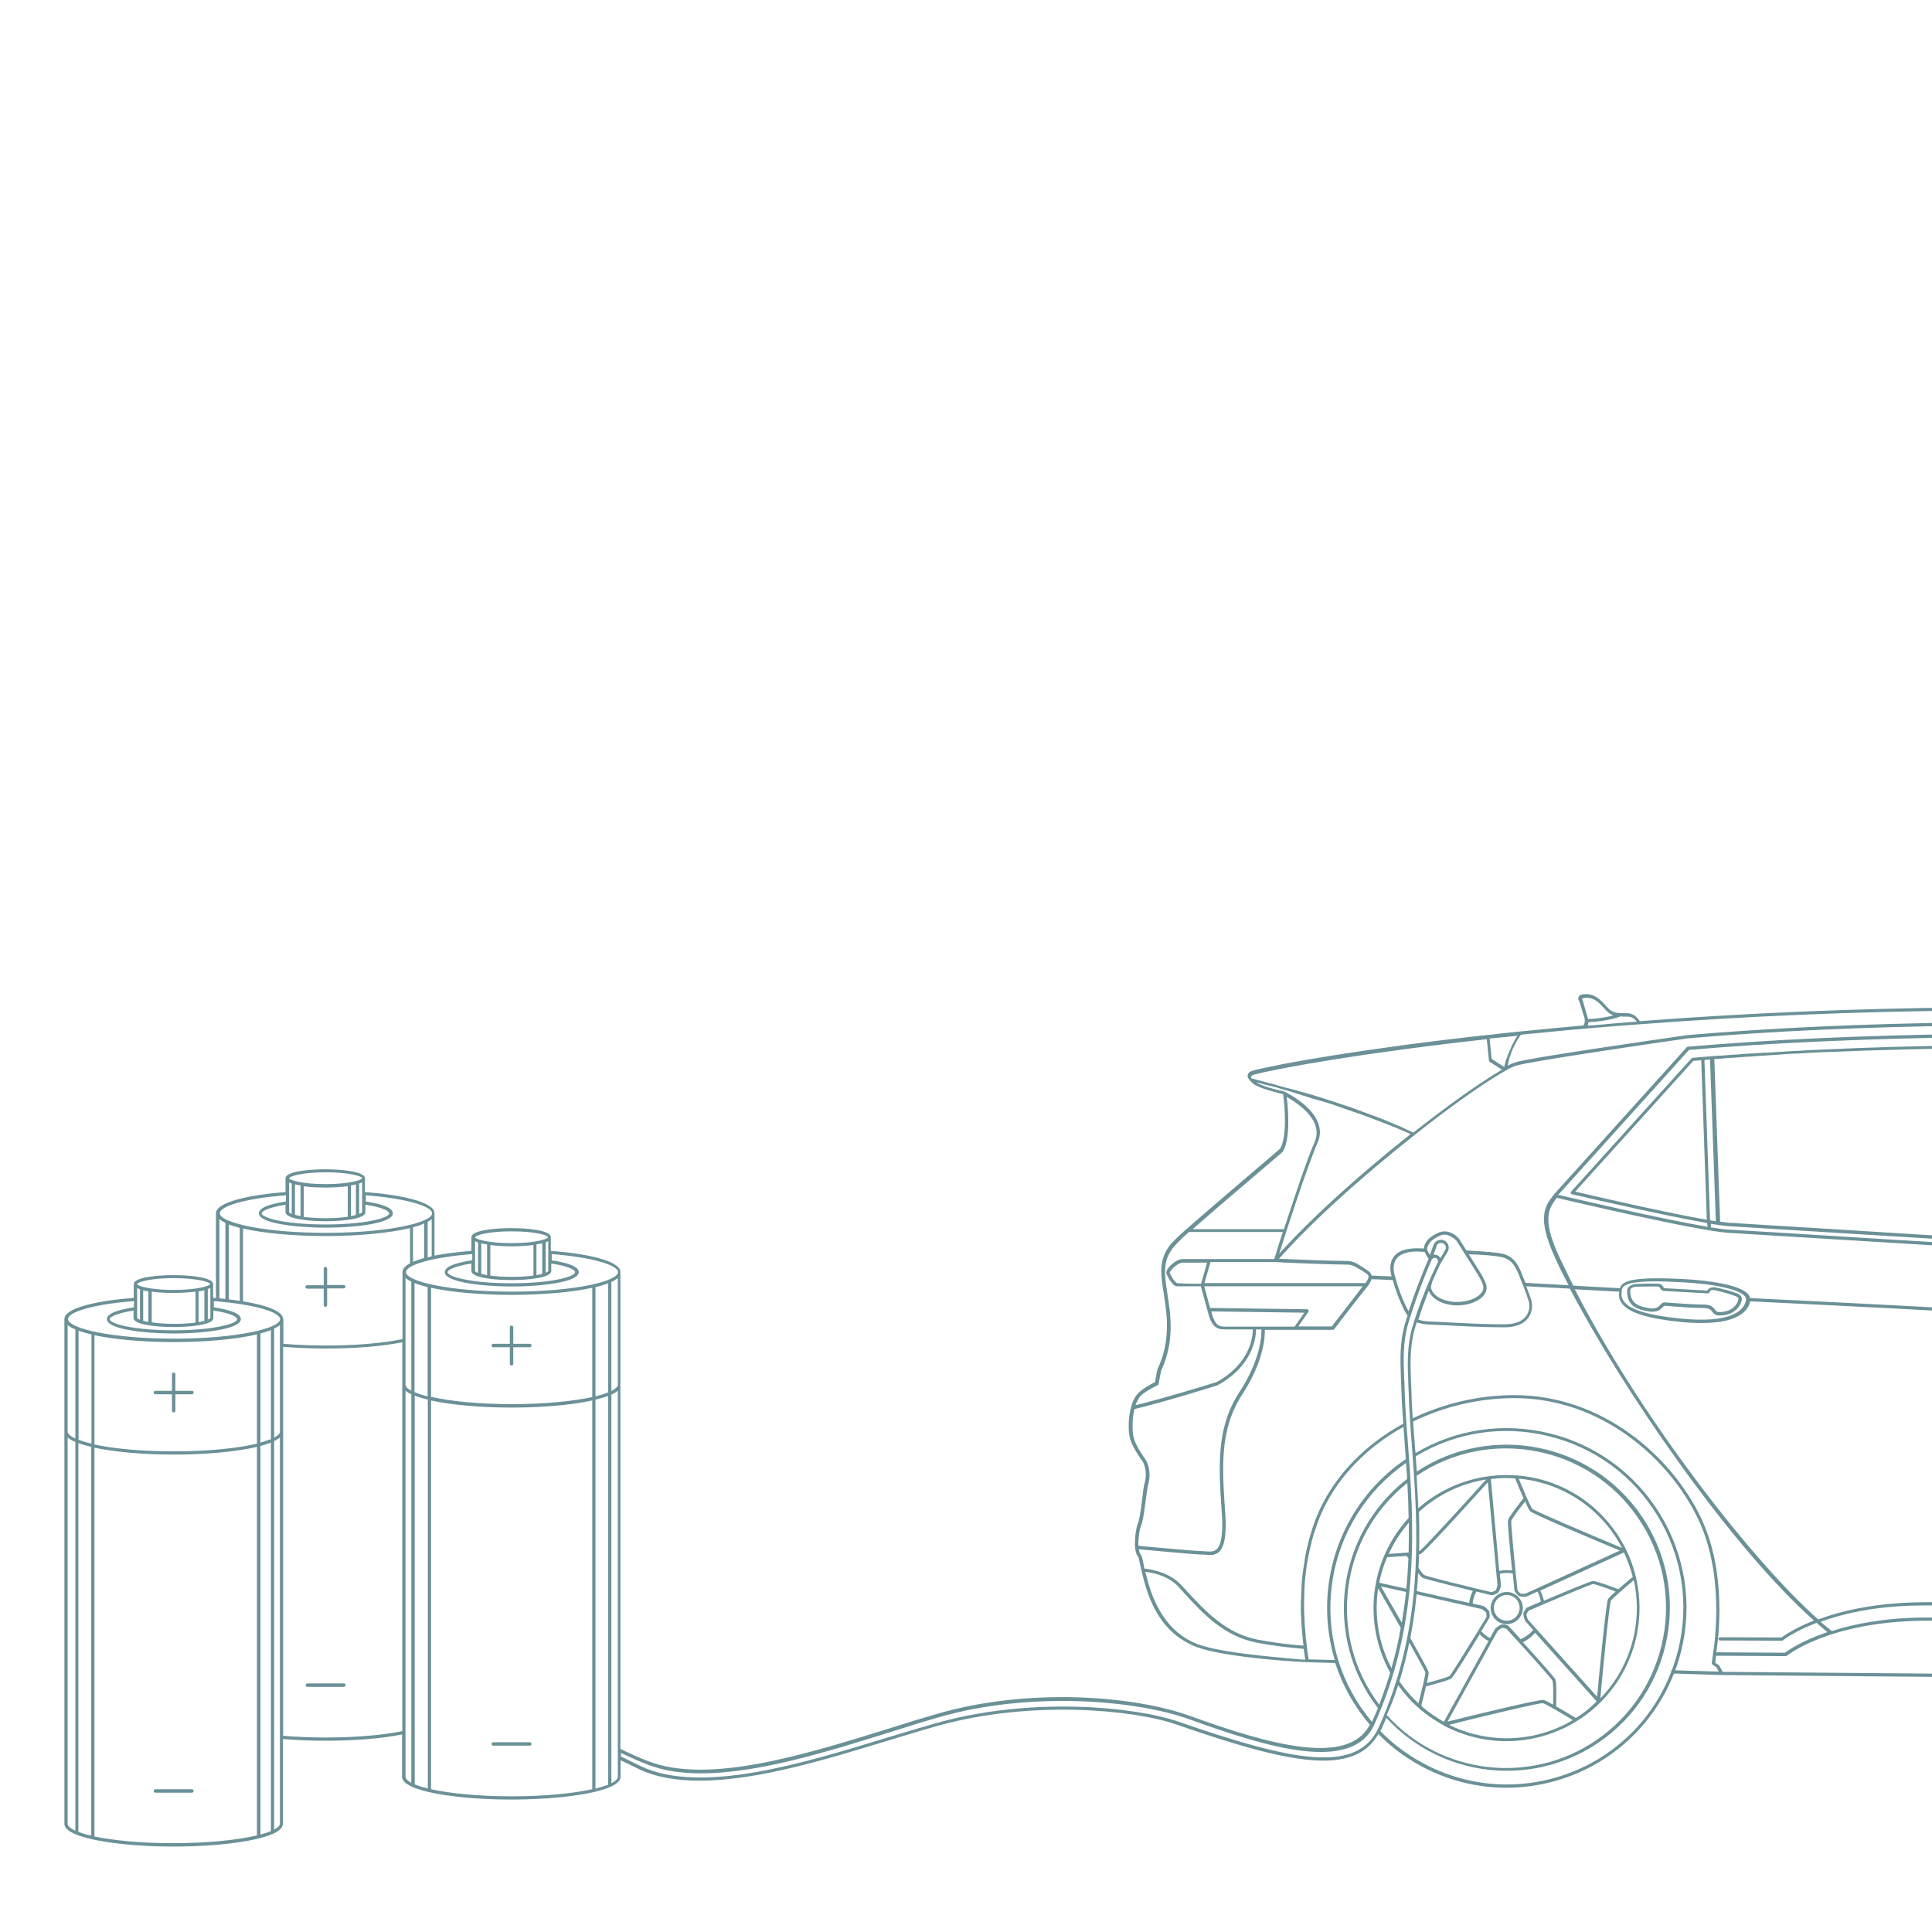 <?xml version="1.0" encoding="UTF-8"?>
<svg width="900px" height="900px" viewBox="0 0 900 900" version="1.1" xmlns="http://www.w3.org/2000/svg" xmlns:xlink="http://www.w3.org/1999/xlink">
    <title>Mobility4Grid</title>
    <g id="Mobility4Grid" stroke="none" stroke-width="1" fill="none" fill-rule="evenodd">
        <path d="M701.9,756.6 C706,756.6 709.4,753.2 709.4,749.1 C709.4,745 706,741.6 701.9,741.6 C697.8,741.6 694.4,745 694.4,749.1 C694.4,753.2 697.8,756.6 701.9,756.6 Z M701.9,743 C705.2,743 707.9,745.7 707.9,749 C707.9,752.3 705.2,755 701.9,755 C698.6,755 695.9,752.3 695.9,749 C695.9,745.7 698.6,743 701.9,743 Z" id="Shape" fill="#6B9197" fill-rule="nonzero"></path>
        <path d="M923.8,486.9 C923.8,486.9 923.8,486.9 923.8,486.9 C920.9,486.9 918.1,487 915.3,487 C915.3,487 915.3,487 915.3,487 C915.3,487 915.3,487 915.3,487 C892.4,487.3 870.4,487.9 849.6,488.9 C849.5,488.9 849.4,488.9 849.4,488.9 C847.2,489 845,489.1 842.9,489.2 C842.4,489.2 841.9,489.2 841.5,489.3 C839.7,489.4 837.8,489.5 836,489.6 C835.2,489.6 834.4,489.7 833.7,489.7 C832.1,489.8 830.6,489.9 829,490 C828,490.1 827,490.1 826,490.2 C824.6,490.3 823.3,490.4 821.9,490.4 C820.7,490.5 819.6,490.5 818.4,490.6 C817.2,490.7 816,490.8 814.7,490.8 C813.4,490.9 812.2,491 810.9,491.1 C809.8,491.2 808.7,491.3 807.5,491.3 C806.2,491.4 804.9,491.5 803.6,491.6 C802.5,491.7 801.4,491.8 800.4,491.8 C799.4,491.9 798.4,491.9 797.5,492 C797.2,492 796.9,492 796.6,492.1 C793.9,492.3 791.2,492.5 788.5,492.8 C788.3,492.8 788.1,492.9 788,493 L731.9,555.1 C731.7,555.3 731.7,555.6 731.7,555.8 C731.8,556.1 732,556.2 732.2,556.3 C746.8,559.7 777.7,566.7 795.1,569.7 L795.1,569.8 L795.1,569.8 L795.1,569.8 L795.2,569.8 L795.5,571.5 C774.7,568 733.5,558.4 725.9,556.6 L786.8,489.1 C824.7,485.8 868,483.9 915.6,483.2 C916,483.2 916.3,482.9 916.3,482.4 C916.3,481.9 916,481.6 915.5,481.7 C867.8,482.3 824.3,484.3 786.3,487.6 C786.1,487.6 785.9,487.7 785.8,487.8 L723.8,556.5 C723.8,556.5 723.8,556.5 723.8,556.5 C723.8,556.5 723.8,556.5 723.8,556.5 L723.3,557.2 C719.8,561.8 715.9,567.1 724.1,585.2 C726,589.5 728.2,594 730.7,598.7 C724.6,598.4 717.8,598 710.6,597.6 C710.1,596.3 709.4,594.7 708.6,592.6 C705.4,584.6 701.1,584.1 696.5,583.5 L695.5,583.4 C693.9,583.2 689.8,582.9 683.2,582.5 C683.2,582.5 683.2,582.5 683.1,582.5 L679.7,577.1 C679.7,577.1 679.7,577 679.6,577 C678.2,575.3 676.2,574.1 674,573.7 C669.9,573 665.4,577.2 665.2,577.4 C665.2,577.4 665.1,577.5 665.1,577.5 C664.9,577.8 663.3,579.8 663.3,581.6 L660.1,581.5 C654.9,581.5 651.2,582.8 649.3,585.4 C647,588.5 647.6,592.5 648.3,594.6 C644.7,594.5 641.5,594.3 638.9,594.2 C638.8,593.4 638.3,592.7 637.6,592.2 C636.2,591.2 634.9,590.4 633.8,589.7 C633.3,589.4 632.8,589.1 632.4,588.8 C630.7,587.8 628.7,587.3 626.7,587.4 C622,587.4 601.7,586.7 595.8,586.4 C610.5,569.8 633.4,548.9 659,528.7 C659,528.7 659,528.7 659,528.7 C675.9,515.3 691.8,504.1 701.6,498.6 C701.6,498.6 701.6,498.6 701.6,498.6 C703.2,497.6 705,496.8 706.8,496.3 C712.2,494.6 763.7,486.9 786.3,483.7 C824.3,480.4 867.7,478.4 915.4,477.8 C915.8,477.8 916.1,477.5 916.1,477 C916.1,476.6 915.8,476.2 915.3,476.3 C867.6,476.9 824.1,478.9 786,482.2 C770.7,484.4 712.3,492.8 706.2,494.8 C704.9,495.2 703.5,495.8 702.3,496.4 C702.3,496.3 702.3,496.2 702.4,496.1 C702.5,495.8 702.5,495.5 702.6,495.2 C702.7,494.8 702.8,494.4 702.9,494 C703,493.7 703.1,493.4 703.1,493.1 C703.2,492.7 703.3,492.3 703.5,491.9 C703.6,491.6 703.7,491.3 703.8,491.1 C703.9,490.7 704.1,490.3 704.2,489.9 C704.3,489.6 704.4,489.4 704.5,489.1 C704.7,488.7 704.8,488.4 705,488.1 C705,488 705,488 705.1,487.9 C705.2,487.7 705.3,487.4 705.4,487.2 C705.5,487 705.6,486.8 705.7,486.7 C705.8,486.4 706,486.1 706.1,485.9 C706.2,485.7 706.3,485.6 706.3,485.4 C706.3,485.3 706.4,485.2 706.5,485.1 C706.8,484.6 707.1,484.1 707.4,483.6 C707.5,483.5 707.6,483.3 707.7,483.2 C708,482.8 708.2,482.4 708.5,482 C722.6,480.6 736.9,479.2 751.3,478.1 C751.8,478.1 752.2,478 752.7,478 C756.1,477.7 759.6,477.5 763.2,477.2 C813,473.4 863.9,471.2 915.3,470.8 C915.7,470.8 916,470.5 916,470 C916,469.6 915.7,469.3 915.2,469.3 C915.2,469.3 915.2,469.3 915.2,469.3 C864.1,469.8 813.4,471.9 763.9,475.7 C762.3,473.3 760.4,472 758.1,472 C753.6,472 751.4,472 749.2,469.7 C748.8,469.3 748.3,468.8 747.9,468.3 C745.8,466 743.2,463.1 738.8,463.1 C736.9,463.1 735.8,463.5 735.4,464.4 C735,465.3 735.4,466.1 735.7,466.4 L738.1,474.2 C738.1,474.2 738.1,474.2 738.1,474.2 C738.1,474.2 738.7,476.2 737.6,477.7 C727.7,478.6 717.9,479.5 708.2,480.5 C708.2,480.5 708.2,480.5 708.1,480.5 C703.1,481 698.2,481.5 693.4,482.1 C693.3,482.1 693.2,482.1 693.1,482.1 C693.1,482.1 693.1,482.1 693.1,482.1 C635.7,488.4 596.2,495.5 584.1,498.6 C582.5,499 581.6,499.6 581.3,500.5 C581,501.2 581.2,502 581.9,502.9 C581.9,502.9 581.9,502.9 581.9,502.9 C581.9,502.9 581.9,502.9 581.9,502.9 C582.4,503.5 583,504.1 583.6,504.7 C586.4,507.1 596.3,509.3 597.4,509.6 C597.5,509.6 597.6,509.7 597.7,509.7 C597.7,509.7 597.7,509.7 597.7,509.7 C598.5,514.9 599.7,529.6 596.3,535.1 C592.9,538.1 588,542.2 582.4,547 C573.9,554.2 564.3,562.5 556.9,568.9 C555.5,570.1 554.2,571.3 553,572.3 C550.4,574.5 547.9,576.9 545.5,579.4 C539.6,586.7 540.6,593.2 542.2,603.1 L542.2,603.2 C543.6,612.1 545.5,624.4 539.3,637.6 C539.3,637.7 539.3,637.7 539.2,637.8 C538.7,640.3 538.3,642 538.2,643 C538.1,643.3 538.1,643.6 538.1,643.8 C536.7,644.5 531.5,647.2 529.5,649.8 C528.3,651.5 527.4,653.4 526.9,655.5 C526.9,655.5 526.9,655.5 526.9,655.5 C526.9,655.5 526.9,655.5 526.9,655.5 C526.9,655.5 526.9,655.5 526.9,655.5 C526.2,658.1 525.8,660.9 525.8,663.6 C525.8,668.9 525.8,671.6 532.3,680.9 C534.2,684 533.9,688.7 533.2,690.9 C532.8,692 532.5,694.6 532.1,698.1 C531.6,702.4 530.9,707.7 530.1,709.6 C528.7,713 527.8,722.7 530.1,725 C530.4,725.3 530.8,727.3 531.2,729.2 C531.7,731.4 532.3,734.2 533.2,737.3 C533.2,737.4 533.3,737.5 533.3,737.6 C533.4,737.9 533.5,738.1 533.5,738.4 C533.6,738.6 533.6,738.9 533.7,739.1 C533.7,739.2 533.8,739.3 533.8,739.4 C536.9,749.3 542.5,760.1 554,765.7 C554,765.7 554.1,765.7 554.1,765.8 C554.6,766 555.1,766.3 555.5,766.5 C555.6,766.5 555.7,766.6 555.8,766.6 C556.4,766.8 557,767.1 557.6,767.3 C571.6,772.4 607.2,774.3 608.7,774.3 C608.7,774.3 608.7,774.3 608.7,774.3 C608.7,774.3 608.7,774.3 608.7,774.3 L622,774.7 C625.3,785 630.7,794.7 638.1,803.4 C628.2,822.8 592.1,813 554.5,799.4 C527.7,789.7 478.7,786.2 436.8,798.3 C429.8,800.3 422.3,802.6 414.5,805.1 C374.9,817.4 330.1,831.4 301.9,820.4 C298.2,819 294.1,817.2 289,814.7 L289,592.6 C289,587.1 272.4,583.9 256.6,582.7 L256.6,576.3 C256.6,573 245,572.1 238.1,572.1 C231.2,572.1 219.6,573 219.6,576.3 L219.6,582.7 C213.7,583.2 207.6,583.9 202.4,584.9 L202.4,565.2 C202.4,559.7 185.8,556.5 170,555.3 L170,548.9 C170,545.6 158.4,544.7 151.5,544.7 C144.6,544.7 133,545.6 133,548.9 L133,555.3 C117.2,556.5 100.6,559.8 100.6,565.2 L100.6,604.7 C100.2,604.7 99.7,604.6 99.3,604.6 L99.3,598.2 C99.3,594.9 87.7,594 80.8,594 C73.9,594 62.3,594.9 62.3,598.2 L62.3,604.6 C46.6,605.8 30,609 30,614.5 L30,849.6 C30,856.5 56.2,860.2 80.9,860.2 C105.6,860.2 131.8,856.5 131.8,849.6 L131.8,810.1 C138.1,810.6 144.7,810.9 151.6,810.9 C165.1,810.9 177.7,809.9 187.2,808 C187.2,808 187.3,808 187.3,808 L187.3,827.7 C187.3,834.6 213.5,838.3 238.2,838.3 C262.9,838.3 289.1,834.6 289.1,827.7 L289.1,820 L290,820.4 C292.6,821.7 295.1,822.9 297.6,824.1 C305.7,828 315.4,829.5 326,829.5 C352.7,829.5 385.3,819.5 413.1,811 C421.7,808.4 429.9,805.9 437.4,803.8 C480.5,791.9 528.2,796.4 548.2,803.4 C601.1,821.8 630.7,827.6 642.1,807.8 C655.2,821.1 672.5,829.7 691,832.1 C694.5,832.6 698.1,832.8 701.7,832.8 C717,832.8 732.1,828.6 745.2,820.7 C761.1,811 773.1,796.7 779.8,779.6 L801.9,780.3 C801.9,780.3 801.9,780.3 801.9,780.3 L918.4,781.3 C918.4,781.3 918.4,781.3 918.4,781.3 C918.8,781.3 919.1,781 919.2,780.6 C919.2,780.2 918.9,779.8 918.5,779.8 L802.5,778.8 L800.9,775.9 C800.8,775.8 800.8,775.7 800.6,775.6 L799,774.6 L799.4,771.3 L831.9,771.5 C831.9,771.5 831.9,771.5 831.9,771.5 C832.1,771.5 832.2,771.4 832.4,771.3 C832.6,771.1 852.1,755.5 895.8,755 C901.6,754.9 908.9,754.9 917.5,755 C917.5,755 917.5,755 917.5,755 C917.9,755 918.2,754.7 918.3,754.3 C918.3,753.9 918,753.5 917.6,753.5 C909,753.5 901.7,753.5 895.9,753.5 C877.7,753.7 863.6,756.5 853.3,759.8 C851.6,758.5 849.9,757 848.1,755.5 C858.5,751.7 873.7,748.1 894.3,747.9 C900.8,747.8 909,747.8 918.7,747.9 C918.7,747.9 918.7,747.9 918.7,747.9 C919.1,747.9 919.4,747.6 919.5,747.2 C919.5,746.8 919.2,746.4 918.8,746.4 C909.1,746.3 900.8,746.3 894.4,746.4 C873.1,746.7 857.5,750.5 847,754.4 C814.9,725.9 763.3,658.5 733.6,600.6 C744.1,601.2 751.9,601.6 754.3,601.7 C754.1,603.2 754,605.4 755.8,607.5 C759.1,611.6 767.9,614.3 782.8,615.8 C786.5,616.2 789.9,616.3 792.8,616.3 C810,616.3 814.4,610.5 815.3,606.2 C821.7,606.5 873.7,609 918.6,611.5 C918.6,611.5 918.6,611.5 918.6,611.5 C919,611.5 919.3,611.2 919.3,610.8 C919.3,610.4 919,610 918.6,610 C873.6,607.5 821.6,605 815.3,604.7 C814,598.1 792.2,596.3 785.4,595.9 C761.6,594.6 755.6,596.4 754.6,600.1 C752.3,600 744.1,599.5 732.9,598.9 C730.5,594.1 728.2,589.3 726,584.7 C718.1,567.4 721.8,562.6 725,558.3 L725.2,558 C731.6,559.5 791.2,573.5 805.2,574.3 C809.1,574.5 835.6,576.2 872.2,578.4 L918.2,581.2 C918.2,581.2 918.2,581.2 918.2,581.2 C918.6,581.2 918.9,580.9 918.9,580.5 C918.9,580.1 918.6,579.7 918.2,579.7 L872.2,576.9 C835.6,574.6 809.1,573 805.2,572.8 C803.3,572.7 800.5,572.3 797,571.8 L797,570.1 C798.8,570.4 800.4,570.6 801.9,570.8 C801.9,570.8 801.9,570.8 801.9,570.8 C802.3,570.9 802.8,570.9 803.2,571 C803.3,571 803.4,571 803.5,571 C803.8,571 804.1,571.1 804.4,571.1 C804.8,571.1 805.1,571.2 805.4,571.2 C809.1,571.4 832.6,572.9 865.3,574.9 L917.8,578.1 C917.8,578.1 917.8,578.1 917.8,578.1 L918.1,578.1 C918.1,578.1 918.1,578.1 918.1,578.1 C918.5,578.1 918.8,577.8 918.8,577.4 C918.8,577 918.5,576.6 918.1,576.6 L865.3,573.3 C857.1,572.8 849.5,572.3 842.7,571.9 C822.1,570.6 808.2,569.8 805.4,569.6 C805.4,569.6 805.4,569.6 805.4,569.6 C805.1,569.6 804.8,569.6 804.5,569.5 C804.3,569.5 804,569.5 803.8,569.4 C803.7,569.4 803.6,569.4 803.6,569.4 C802.9,569.3 802.2,569.2 801.3,569.1 L798.6,493.4 C799.4,493.3 800.1,493.3 800.9,493.2 C802.2,493.1 803.4,493 804.7,492.9 C805.8,492.8 807,492.7 808.1,492.7 C809.4,492.6 810.6,492.5 811.9,492.4 C813,492.3 814.2,492.2 815.4,492.2 C816.7,492.1 818,492 819.3,491.9 C820.4,491.8 821.5,491.8 822.6,491.7 C824,491.6 825.4,491.5 826.8,491.4 C827.8,491.3 828.8,491.3 829.8,491.2 C831.3,491.1 832.9,491 834.5,490.9 C835.3,490.9 836.2,490.8 837,490.8 C838.8,490.7 840.5,490.6 842.3,490.5 C842.9,490.5 843.5,490.4 844.1,490.4 C846.1,490.3 848.1,490.2 850.2,490.1 C850.5,490.1 850.9,490.1 851.2,490.1 C874.2,489.1 898.7,488.5 924.3,488.2 C924.7,488.2 925,487.9 925,487.4 C924.5,487.3 924.2,486.9 923.8,486.9 Z M771.3,596.9 C775,596.9 779.5,597.1 784.8,597.4 C802,598.4 813.5,601.6 813.4,605.3 C812.8,609.7 808.1,616.8 782.5,614.2 C768.3,612.8 759.5,610.2 756.6,606.4 C755.1,604.5 755.3,602.7 755.5,601.3 L755.5,600.9 C755.8,598.2 760.5,596.9 771.3,596.9 Z M695.4,585 L696.4,585.1 C700.9,585.7 704.4,586.1 707.3,593.3 C708.2,595.5 708.9,597.2 709.4,598.6 C709.4,598.7 709.4,598.8 709.5,598.8 C710.9,602.3 711.4,603.8 712.1,606.1 C712.7,607.9 712.6,610.7 711,613 C709.2,615.5 705.9,616.8 701.5,616.9 C692.7,617 680.4,616.3 672.3,615.9 C669.8,615.8 667.6,615.6 666,615.6 C666,615.6 666,615.6 666,615.6 C664.2,615.6 662.4,615.3 660.7,614.7 C662.2,610.2 663.8,605.7 665.6,601.3 C667,605.2 672.4,608.1 678.9,608.1 C683.8,608.1 688.5,606.4 690.9,603.8 C692.1,602.4 692.7,600.9 692.5,599.3 C692.2,596.7 688.6,591.2 688.2,590.6 L684.2,584.3 C690.2,584.5 693.9,584.8 695.4,585 Z M666.3,578.5 C666.7,578.1 670.6,574.7 673.7,575.2 C675.5,575.6 677.2,576.6 678.5,578 L686.9,591.3 C688,592.9 690.8,597.5 691,599.4 C691.1,600.6 690.7,601.7 689.7,602.7 C687.6,605 683.3,606.5 678.8,606.5 C672.1,606.5 666.7,603.3 666.6,599.3 L667.1,597.4 C667.1,597.4 667.1,597.3 667.1,597.3 C668.3,594.5 669.6,591.7 670.9,588.9 L674.5,582.9 L674.6,582.7 C674.6,582.6 674.7,582.5 674.7,582.4 C675,581.5 674.9,580.5 674.5,579.6 C674.1,578.7 673.3,578.1 672.4,577.7 C670.5,577.1 668.4,578.1 667.7,580.1 L666.1,584.6 C665.6,583.8 665.2,583 664.8,582.1 C664.6,581.2 665.7,579.3 666.3,578.5 Z M671,586.1 C670.7,585.6 670.3,585.1 669.7,584.8 C669.3,584.6 668.8,584.5 668.3,584.5 C668.1,584.5 668,584.5 667.8,584.5 L669.2,580.6 C669.2,580.6 669.2,580.5 669.2,580.5 C669.6,579.3 670.8,578.7 672,579.1 C672.6,579.3 673,579.7 673.3,580.2 C673.6,580.7 673.6,581.3 673.4,581.9 C673.4,582 673.4,582 673.3,582.1 L671,586.1 Z M650.6,586.3 C652.3,584.1 655.5,583 660.2,583 L663.7,583.2 C664.2,584.3 664.7,585.4 665.4,586.3 C665.4,586.3 665.5,586.4 665.5,586.4 C662,594.4 658.9,602.6 656.2,610.8 C655.7,610 655.2,609.1 654.8,608.2 C652.7,603.8 651,599.1 649.8,594.3 C649.2,592.5 648.6,588.9 650.6,586.3 Z M626.8,589.1 C626.8,589.1 626.8,589.1 626.8,589.1 C628.5,589 630.2,589.4 631.6,590.2 C632,590.5 632.5,590.8 633.1,591.1 C634.2,591.7 635.5,592.5 636.8,593.5 C637.4,594 637.5,594.4 637.5,594.6 C637.5,594.7 637.5,594.8 637.5,595 C637.5,595 637.5,595 637.5,595 C637.5,595 637.5,595 637.5,595 C637.4,595.8 636.8,596.8 636.1,597.7 L561.1,597.7 L563.9,587.9 L594.3,587.9 C594.9,588.1 621.2,589.1 626.8,589.1 Z M620.4,617.9 L604.8,617.9 L609.5,611.1 C609.7,610.9 609.7,610.6 609.5,610.3 C609.4,610.1 609.1,609.9 608.8,609.9 L563.7,609.3 L561,599.2 L634.8,599.2 C632.3,602.5 622.1,615.8 620.4,617.9 Z M578.7,618 L570.5,618 C570.2,618 569.8,617.9 569.5,617.9 C566.6,617.9 565.3,614.8 564.5,611.8 L564.3,610.9 L607.6,611.5 L603.1,618 L578.7,618 Z M548.5,597.8 C547.6,597.7 545.9,595.3 544.9,592.9 C544.9,592.7 545,592.5 545.1,592.4 C546.3,590.5 548.1,589.1 550.1,588.3 C550.5,588.2 551,588.2 551.4,588.2 L562.3,588.2 L559.5,598 C558.8,598 557.5,598 555.9,598 C551.9,597.9 549.8,597.9 548.5,597.8 Z M706.9,482.5 C706.8,482.6 706.8,482.7 706.7,482.8 C706.5,483 706.4,483.3 706.2,483.5 C706.1,483.7 705.9,484 705.8,484.2 C705.7,484.3 705.6,484.5 705.6,484.6 C705.5,484.8 705.3,485.1 705.2,485.3 C705.1,485.5 705,485.7 704.9,485.9 C704.8,486.1 704.7,486.3 704.6,486.5 C704.5,486.7 704.4,487 704.2,487.2 C704.1,487.4 704,487.5 704,487.7 C703.9,487.9 703.8,488.2 703.7,488.5 C703.6,488.7 703.5,489 703.4,489.2 C703.3,489.3 703.3,489.4 703.2,489.6 C703.1,489.9 703,490.2 702.8,490.5 C702.8,490.5 702.8,490.5 702.8,490.5 C702.7,490.7 702.6,490.9 702.5,491.2 C702.5,491.3 702.4,491.4 702.4,491.5 C702.3,491.8 702.2,492.1 702.1,492.4 C702,492.7 701.9,492.9 701.8,493.2 C701.8,493.3 701.8,493.3 701.7,493.4 C701.6,493.7 701.5,494 701.4,494.3 C701.3,494.6 701.2,494.9 701.2,495.2 C701.2,495.3 701.2,495.3 701.1,495.4 C701,495.7 701,495.9 700.9,496.2 C700.8,496.5 700.8,496.7 700.7,497 L694.9,493.3 L693.9,483.8 C698.3,483.4 702.6,482.9 706.9,482.5 Z M737.3,466.1 C737.3,466 737.2,465.9 737.2,465.9 C737.1,465.7 736.9,465.4 737,465.3 C737,465.3 737.3,464.8 739.1,464.8 C742.8,464.8 745,467.2 747.1,469.5 C747.6,470 748,470.5 748.4,470.9 C749.4,471.9 750.5,472.6 751.6,473 C749.1,473.7 745.1,474.5 739.8,474.7 C739.7,474.3 739.7,474.1 739.6,474 L737.3,466.1 Z M739.6,477.8 C739.8,477.3 739.9,476.7 739.9,476.2 C748.5,475.8 753.8,473.9 754.8,473.5 C755.9,473.6 757.1,473.6 758.4,473.6 C760,473.6 761.3,474.4 762.5,475.9 C758.8,476.2 755,476.5 751.3,476.8 C747.4,477.2 743.5,477.5 739.6,477.8 Z M582.9,501.4 C583,501.2 583.2,500.8 584.6,500.5 C596.6,497.4 635.7,490.4 692.6,484.1 L693.6,494 C693.6,494.2 693.8,494.4 693.9,494.6 L699.7,498.3 C689.9,504 674.6,514.8 658.4,527.6 C658,527.4 657.5,527.2 657,527 C656.7,526.9 656.5,526.7 656.2,526.6 C655.6,526.3 655.1,526.1 654.5,525.8 C654.2,525.7 654,525.6 653.7,525.4 C653.1,525.1 652.5,524.9 651.9,524.6 C651.6,524.5 651.4,524.4 651.1,524.3 C650.5,524 649.9,523.8 649.3,523.5 C649,523.4 648.8,523.3 648.5,523.2 C647.9,522.9 647.3,522.7 646.6,522.4 C646.4,522.3 646.1,522.2 645.9,522.1 C645.3,521.8 644.6,521.6 644,521.3 C643.7,521.2 643.5,521.1 643.2,521 C642.6,520.8 641.9,520.5 641.3,520.3 C641,520.2 640.8,520.1 640.5,520 C639.8,519.7 639.2,519.5 638.5,519.3 C638.3,519.2 638,519.1 637.8,519 C637.1,518.7 636.4,518.5 635.7,518.2 C635.5,518.1 635.3,518.1 635.1,518 C634.4,517.7 633.6,517.5 632.9,517.2 C632.7,517.1 632.5,517.1 632.4,517 C631.7,516.7 630.9,516.5 630.2,516.2 C630,516.1 629.9,516.1 629.7,516 C628.9,515.7 628.1,515.5 627.4,515.2 C627.3,515.2 627.2,515.1 627,515.1 C623.4,513.9 619.8,512.7 616.3,511.6 C616.2,511.6 616.1,511.5 616,511.5 C615.2,511.3 614.5,511 613.7,510.8 C613.5,510.7 613.3,510.7 613.1,510.6 C612.5,510.4 611.8,510.2 611.2,510 C610.8,509.9 610.5,509.8 610.1,509.7 C609.6,509.6 609.2,509.4 608.7,509.3 C608.3,509.2 608,509.1 607.6,509 C607.1,508.9 606.7,508.7 606.2,508.6 C605.8,508.5 605.5,508.4 605.1,508.3 C604.7,508.2 604.2,508 603.8,507.9 C603.4,507.8 603,507.7 602.6,507.6 C602.2,507.5 601.8,507.4 601.4,507.3 C601,507.2 600.7,507.1 600.3,507 C599.9,506.9 599.5,506.8 599.1,506.7 C598.7,506.6 598.4,506.5 598,506.4 C597.6,506.3 597.3,506.2 596.9,506.1 C596.5,506 596.2,505.9 595.8,505.8 C595.5,505.7 595.1,505.6 594.8,505.5 C594.5,505.4 594.1,505.3 593.8,505.2 C593.4,505.1 593.1,505 592.7,504.9 C592.4,504.8 592.1,504.7 591.8,504.7 C591.4,504.6 591.1,504.5 590.7,504.4 C590.4,504.3 590.2,504.3 589.9,504.2 C589.5,504.1 589.2,504 588.8,503.9 C588.6,503.8 588.4,503.8 588.2,503.7 C587.8,503.6 587.4,503.5 587.1,503.4 C586.9,503.4 586.7,503.3 586.6,503.3 C586.2,503.2 585.9,503.1 585.5,503 C585.3,503 585.2,502.9 585,502.9 C584.6,502.8 584.3,502.7 584,502.6 C583.9,502.6 583.8,502.5 583.7,502.5 C583.4,502.4 583.1,502.4 582.8,502.3 C583,501.9 582.8,501.6 582.9,501.4 Z M585.2,504.2 C585.2,504.2 585.3,504.2 585.3,504.2 C585.5,504.2 585.6,504.3 585.8,504.3 C586.2,504.4 586.5,504.5 586.9,504.6 C587.1,504.7 587.3,504.7 587.6,504.8 C587.9,504.9 588.2,505 588.6,505.1 C588.9,505.2 589.1,505.2 589.4,505.3 C589.7,505.4 590,505.5 590.3,505.5 C590.6,505.6 590.9,505.7 591.2,505.7 C591.5,505.8 591.8,505.9 592.1,505.9 C592.4,506 592.8,506.1 593.1,506.2 C593.4,506.3 593.7,506.4 594,506.4 C594.4,506.5 594.7,506.6 595.1,506.7 C595.4,506.8 595.7,506.9 596,507 C596.4,507.1 596.8,507.2 597.1,507.3 C597.4,507.4 597.7,507.5 598,507.6 C598.4,507.7 598.8,507.8 599.2,507.9 C599.5,508 599.8,508.1 600.2,508.2 C600.6,508.3 601,508.4 601.5,508.6 C601.8,508.7 602.1,508.8 602.4,508.9 C602.8,509 603.3,509.2 603.7,509.3 C604,509.4 604.3,509.5 604.6,509.6 C605.1,509.7 605.6,509.9 606,510 C606.2,510.1 606.4,510.1 606.5,510.2 C607.7,510.5 608.8,510.9 610,511.3 C610.2,511.4 610.4,511.4 610.6,511.5 C611.1,511.6 611.6,511.8 612,511.9 C612.3,512 612.7,512.1 613,512.2 C613.5,512.3 613.9,512.5 614.4,512.6 C614.8,512.7 615.1,512.8 615.5,512.9 C616,513 616.4,513.2 616.9,513.3 C617.3,513.4 617.7,513.5 618.1,513.7 C618.6,513.8 619,514 619.5,514.1 C619.9,514.2 620.3,514.4 620.7,514.5 C621.2,514.6 621.6,514.8 622.1,515 C622.5,515.1 622.9,515.3 623.3,515.4 C623.8,515.6 624.2,515.7 624.7,515.9 C625.1,516 625.5,516.2 625.9,516.3 C626.4,516.5 626.8,516.6 627.3,516.8 C627.7,516.9 628.1,517.1 628.5,517.2 C629,517.4 629.4,517.5 629.9,517.7 C630.3,517.8 630.7,518 631.1,518.1 C631.6,518.3 632,518.4 632.5,518.6 C632.9,518.7 633.3,518.9 633.7,519 C634.2,519.2 634.6,519.3 635.1,519.5 C635.5,519.7 635.9,519.8 636.4,520 C636.9,520.2 637.3,520.3 637.8,520.5 C638.2,520.7 638.6,520.8 639.1,521 C639.5,521.2 640,521.3 640.4,521.5 C640.8,521.7 641.3,521.8 641.7,522 C642.5,522.3 643.3,522.6 644.1,522.9 C644.5,523.1 645,523.3 645.4,523.4 C645.8,523.6 646.2,523.7 646.6,523.9 C647,524.1 647.5,524.2 647.9,524.4 C648.3,524.6 648.7,524.8 649.2,524.9 C649.6,525.1 650,525.2 650.4,525.4 C650.8,525.6 651.2,525.8 651.6,525.9 C652,526.1 652.4,526.3 652.8,526.4 C653.2,526.6 653.6,526.8 654,526.9 C654.4,527.1 654.8,527.3 655.2,527.4 C655.6,527.6 656,527.8 656.4,528 C656.6,528.1 656.8,528.2 657.1,528.3 C632.6,547.7 610.5,567.8 595.9,584 C599.1,573.8 609,543.2 613.8,532.3 C619.8,518.5 598.3,508.5 598.1,508.4 C598.1,508.4 598,508.4 597.9,508.3 C595.2,507.9 587.9,506 585.2,504.2 Z M583.6,548.5 C589.2,543.7 594.1,539.5 597.5,536.6 C597.6,536.6 597.6,536.5 597.6,536.4 C601,531.1 600.3,518 599.4,511 C604.4,513.8 616.8,521.9 612.4,532 C608.8,540.1 602.5,559.2 598.1,572.6 L555.6,572.6 C556.4,571.9 557.2,571.2 558,570.5 C565.5,563.9 575.1,555.7 583.6,548.5 Z M539.4,645.2 C539.6,645.1 539.8,644.9 539.8,644.6 C539.8,644.6 540,642.8 540.9,638.5 C547.3,624.9 545.3,612.4 543.9,603.3 L543.9,603.2 C542.4,593.4 541.4,587.5 546.9,580.7 C547.5,580.1 548.1,579.5 548.6,578.9 C548.8,578.7 548.9,578.6 549.1,578.4 C549.5,578 550,577.5 550.4,577.1 C550.6,576.9 550.8,576.7 551,576.5 C551.4,576.1 551.8,575.8 552.2,575.4 C552.5,575.1 552.8,574.9 553,574.7 C553.3,574.4 553.6,574.2 553.9,573.9 L597.6,573.9 C596.1,578.4 594.9,582.2 594.2,584.6 C593.9,585.5 593.7,586.1 593.6,586.5 L563.2,586.5 L551.3,586.5 L551.3,586.5 C550.7,586.5 550.2,586.6 549.6,586.7 C549.6,586.7 549.5,586.7 549.5,586.7 C547.1,587.7 545.1,589.3 543.7,591.5 C543.7,591.6 543.6,591.6 543.6,591.7 C543.5,592 543.4,592.4 543.3,592.7 C543.3,592.9 543.3,593 543.3,593.2 C544.1,595 546.1,599.1 548.3,599.2 C548.5,599.2 548.7,599.2 548.9,599.2 C549,599.2 549.1,599.2 549.2,599.2 C549.3,599.2 549.5,599.2 549.7,599.2 C549.8,599.2 549.9,599.2 550.1,599.2 C550.3,599.2 550.4,599.2 550.6,599.2 C550.8,599.2 550.9,599.2 551.1,599.2 C551.2,599.2 551.4,599.2 551.5,599.2 C551.7,599.2 551.9,599.2 552,599.2 C553,599.2 554.3,599.2 555.8,599.2 C557.4,599.2 558.7,599.2 559.4,599.2 L562.9,612 C563.5,614.2 564.9,619.2 569.4,619.2 C569.7,619.2 570,619.2 570.3,619.3 C570.3,619.3 570.4,619.3 570.4,619.3 L583.6,619.3 C583.6,622.3 582.7,635 566.8,643.8 C565.3,644.3 542.3,651.4 529,654.6 C529,654.6 529,654.5 529,654.5 C529,654.4 529.1,654.3 529.1,654.2 C529.2,653.9 529.3,653.6 529.5,653.3 C529.6,653.2 529.6,653 529.7,652.9 C529.8,652.6 530,652.4 530.1,652.1 C530.2,652 530.2,651.9 530.3,651.7 C530.5,651.3 530.7,651 531,650.6 C533,648.3 539.3,645.2 539.4,645.2 Z M531.7,710.3 C532.5,708.3 533.2,703 533.8,698.4 C534.2,695.3 534.6,692.4 534.9,691.5 C535.7,689 536,683.9 533.8,680.2 C527.6,671.3 527.6,668.9 527.6,663.7 C527.6,661.2 527.9,658.8 528.5,656.4 C542.1,653.2 567,645.4 567.3,645.3 C567.3,645.3 567.4,645.3 567.4,645.2 C584,636 585.1,622.7 585.1,619.3 L587.6,619.3 C587.8,622.1 587.1,633.7 577.3,648.6 C566.5,665.1 567.7,683.2 569.1,704 L569.2,705.1 C569.8,713.9 569,719.5 566.9,721.6 C565.5,723 563.7,722.8 562,722.7 C561.5,722.7 561,722.6 560.5,722.6 C556.8,722.6 533.9,720.4 530.3,720.1 C530.2,717 530.7,712.6 531.7,710.3 Z M531.3,724 C530.9,723.6 530.7,722.8 530.5,721.7 C534.9,722.1 556.8,724.2 560.5,724.2 C560.9,724.2 561.4,724.2 561.9,724.3 C562.4,724.3 563,724.4 563.6,724.4 C565.1,724.4 566.7,724.1 568,722.8 C570.5,720.3 571.4,714.7 570.8,705.2 L570.7,704.1 C569.3,683.5 568.1,665.8 578.7,649.6 C588.4,634.7 589.4,623.1 589.2,619.5 L620.9,619.5 C621.1,619.5 621.4,619.4 621.5,619.2 C621.6,619 633.7,603.3 636.3,600.2 C637.6,598.6 638.6,597.2 638.9,595.9 C641.6,596 645,596.1 648.8,596.3 C650,600.7 651.6,604.9 653.5,609 C654.1,610.3 654.8,611.6 655.7,612.8 C655.7,612.8 655.7,612.8 655.7,612.8 C655.3,614.1 654.9,615.3 654.5,616.6 C652,625.2 652.3,633.6 652.6,641.8 C652.7,643.4 652.7,645 652.8,646.6 C652.9,651.8 653.3,657.4 653.7,663.2 C634.8,673.5 620.5,688.9 613.3,706.6 C612.8,707.8 612.4,708.9 612,710.1 C611.8,710.6 611.7,711.1 611.5,711.6 C611.3,712.3 611,713 610.8,713.8 C610.6,714.4 610.5,714.9 610.3,715.5 C610.1,716.2 609.9,716.8 609.7,717.5 C609.5,718.1 609.4,718.7 609.3,719.3 C609.1,720 609,720.6 608.8,721.3 C608.7,721.9 608.5,722.5 608.4,723.2 C608.3,723.9 608.1,724.6 608,725.2 C607.9,725.8 607.8,726.5 607.7,727.1 C607.6,727.8 607.5,728.5 607.4,729.2 C607.3,729.8 607.2,730.5 607.1,731.1 C607,731.8 606.9,732.5 606.8,733.2 C606.7,733.9 606.7,734.5 606.6,735.2 C606.5,735.9 606.5,736.6 606.4,737.4 C606.3,738.1 606.3,738.7 606.3,739.4 C606.3,740.1 606.2,740.9 606.2,741.6 C606.2,742.3 606.2,743 606.1,743.6 C606.1,744.4 606.1,745.1 606,745.9 C606,746.6 606,747.3 606,748 C606,748.8 606,749.5 606,750.3 C606,751 606,751.7 606.1,752.4 C606.1,753.2 606.2,754 606.2,754.8 C606.2,755.5 606.3,756.2 606.3,757 C606.4,757.8 606.4,758.6 606.5,759.4 C606.6,760.1 606.6,760.9 606.7,761.6 C606.8,762.4 606.8,763.2 606.9,764 C607,764.8 607.1,765.5 607.2,766.3 C607.2,766.4 607.2,766.5 607.2,766.6 C600,766.1 592.8,765.1 585.8,763.8 C571,760.9 561.4,750.4 552.9,741.2 C552,740.2 551.1,739.3 550.2,738.3 C545.3,733.1 538.3,731.3 533.1,730.7 C533,730.1 532.9,729.6 532.8,729.1 C532.2,725.9 531.9,724.6 531.3,724 Z M559.6,766.5 C559.2,766.4 558.8,766.2 558.4,766.1 C557.8,765.9 557.3,765.7 556.7,765.4 C556.6,765.4 556.5,765.3 556.4,765.3 C555.9,765.1 555.5,764.9 555,764.7 C555,764.7 554.9,764.7 554.9,764.6 C543.1,758.7 537.7,746.9 535,737.7 C535,737.6 534.9,737.5 534.9,737.4 C534.8,737.1 534.7,736.9 534.7,736.6 C534.6,736.3 534.6,736.1 534.5,735.8 C534.5,735.7 534.4,735.6 534.4,735.5 C534.3,735.2 534.2,734.8 534.1,734.5 C534.1,734.5 534.1,734.4 534.1,734.4 C534,734 533.9,733.7 533.8,733.3 C533.8,733.3 533.8,733.3 533.8,733.3 C533.7,732.9 533.6,732.6 533.5,732.2 C538.4,732.8 544.7,734.5 549.1,739.3 C550,740.2 550.8,741.2 551.7,742.2 C560.3,751.6 570.1,762.2 585.4,765.2 C592.6,766.6 600,767.5 607.3,768.1 C607.3,768.3 607.4,768.5 607.4,768.8 C607.5,769.2 607.5,769.6 607.6,770.1 C607.7,771.1 607.9,772 608,773 C608,773.1 608,773.1 608,773.2 C602.5,772.6 572.8,770.7 559.6,766.5 Z M609.6,773 C609.5,772.3 609.4,771.5 609.3,770.8 C609.2,770.2 609.1,769.6 609,769 C609,768.6 608.9,768.3 608.9,767.9 C608.8,767.3 608.7,766.7 608.7,766.1 C608.6,765.4 608.5,764.6 608.4,763.9 C608.3,763.1 608.2,762.2 608.2,761.4 C608.1,760.7 608.1,760 608,759.3 C607.9,758.5 607.9,757.7 607.8,756.9 C607.8,756.2 607.7,755.5 607.7,754.8 C607.7,754 607.6,753.2 607.6,752.4 C607.6,751.7 607.5,751.1 607.5,750.4 C607.5,749.6 607.5,748.8 607.5,748 C607.5,747.4 607.5,746.7 607.5,746.1 C607.5,745.3 607.5,744.5 607.6,743.7 C607.6,743.1 607.6,742.4 607.6,741.8 C607.6,741 607.7,740.2 607.7,739.4 C607.7,738.8 607.8,738.2 607.8,737.6 C607.9,736.8 607.9,736 608,735.2 C608.1,734.6 608.1,734 608.2,733.5 C608.3,732.7 608.4,731.9 608.5,731.1 C608.6,730.6 608.6,730 608.7,729.5 C608.8,728.7 609,727.9 609.1,727.1 C609.2,726.6 609.3,726.1 609.4,725.5 C609.5,724.7 609.7,723.9 609.9,723.1 C610,722.6 610.1,722.1 610.2,721.6 C610.4,720.8 610.6,720 610.8,719.2 C610.9,718.7 611,718.3 611.1,717.8 C611.3,717 611.6,716.2 611.8,715.4 C611.9,715 612,714.5 612.2,714.1 C612.5,713.2 612.8,712.4 613.1,711.5 C613.2,711.2 613.3,710.8 613.4,710.5 C613.8,709.3 614.3,708.1 614.7,707 C621.7,689.8 635.5,674.8 653.8,664.7 C654,666.9 654.1,669.2 654.3,671.5 C654.5,674.2 654.7,677 654.9,679.7 C652.3,681.5 649.7,683.4 647.3,685.5 C621.4,707.8 612.5,742.6 621.8,773.3 L609.6,773 Z M648.2,777.1 C642.1,765.4 640.1,752.4 642,739.9 C643.8,743.1 648.2,750.7 652.5,758.3 C651.5,764.4 650,770.7 648.2,777.1 Z M653,755.9 C648.9,748.7 645,741.9 643.3,739 L655,741.6 C654.5,746.3 653.8,751.1 653,755.9 Z M655.1,740.1 L642.5,737.3 C643.3,733.2 644.5,729.2 646.2,725.4 C647.1,725.3 651.5,725.1 655.3,724.8 C655.5,725.1 655.7,725.5 656.1,726 C655.9,730.6 655.6,735.3 655.1,740.1 Z M656.2,723.2 C652.8,723.5 648.7,723.7 646.9,723.9 C649.3,718.7 652.4,713.8 656.3,709.3 C656.3,713.8 656.3,718.5 656.2,723.2 Z M656.2,707.1 C638.1,726.8 634.7,755.8 647.6,779.2 C647.6,779.2 647.6,779.2 647.6,779.2 C646.1,784.1 644.4,789.1 642.5,794.1 C618.2,761.9 623.9,716 655.6,690.8 C655.9,696 656.1,701.5 656.2,707.1 C656.2,707 656.2,707 656.2,707.1 Z M639.1,802.1 C610.1,767.7 614.1,716.1 648.3,686.7 C650.4,684.9 652.7,683.1 655,681.5 C655.2,683.9 655.3,686.4 655.5,688.9 L655.3,689.1 C622.3,714.8 616.3,762.6 641.9,795.7 C641,797.8 640.1,800 639.1,802.1 Z M277.4,650.5 L277.4,599.6 C279.6,599.1 281.6,598.5 283.3,597.8 L283.3,648.6 C281.7,649.3 279.7,649.9 277.4,650.5 Z M283.3,650.3 L283.3,831.4 C281.7,832 279.7,832.6 277.4,833.2 L277.4,652 C279.6,651.5 281.6,650.9 283.3,650.3 Z M193.1,648.5 L193.1,597.7 C194.8,598.4 196.9,599 199.2,599.6 L199.2,650.5 C196.8,649.9 194.7,649.2 193.1,648.5 Z M199.3,652 L199.3,833.1 C196.8,832.5 194.8,831.9 193.2,831.2 L193.2,650.1 C194.9,650.8 196.9,651.4 199.3,652 Z M121.3,672 L121.3,621.2 C123.1,620.7 124.8,620.2 126.2,619.6 L126.2,670.4 C124.8,670.9 123.2,671.5 121.3,672 Z M126.2,672 L126.2,853 C124.9,853.6 123.2,854.1 121.3,854.6 L121.3,673.6 C123.1,673.1 124.8,672.6 126.2,672 Z M36.6,670.7 L36.6,619.9 C38.3,620.5 40.3,621.1 42.6,621.6 L42.6,672.5 C40.2,671.9 38.2,671.3 36.6,670.7 Z M42.5,674 L42.5,855.1 C40.2,854.6 38.2,854 36.5,853.3 L36.5,672.3 C38.3,672.9 40.3,673.5 42.5,674 Z M31.5,617.2 C32.4,618 33.6,618.7 35.1,619.3 L35.1,670.1 C32.8,669.1 31.5,668 31.5,666.9 L31.5,617.2 Z M44,622 C53.9,624.1 67.6,625.2 80.9,625.2 C95.1,625.2 109.8,624 119.7,621.6 L119.7,672.5 C110.9,674.6 97.3,676.1 80.9,676.1 C65.6,676.1 52.8,674.8 44,672.9 L44,622 Z M127.7,618.9 C128.8,618.4 129.7,617.8 130.4,617.2 L130.4,626.5 C130.4,626.5 130.4,626.5 130.4,626.5 C130.4,626.5 130.4,626.6 130.4,626.6 L130.4,666.9 C130.4,667.8 129.5,668.8 127.7,669.7 L127.7,618.9 Z M131.9,614.5 C131.9,610.7 123.6,607.9 113.2,606.2 L113.2,572.3 C123.1,574.6 137.7,575.8 151.7,575.8 C166.1,575.8 181,574.5 191,572.1 L191,588.5 C188.8,589.7 187.5,591 187.5,592.6 L187.5,623.9 C187.4,623.9 187.3,623.8 187.1,623.9 C177.7,625.8 165.1,626.8 151.8,626.8 C144.9,626.8 138.2,626.5 132,626 L132,614.5 L131.9,614.5 Z M106.6,605.3 L106.6,570.4 C108.1,571 109.8,571.5 111.7,572 L111.7,606 C110,605.7 108.3,605.5 106.6,605.3 Z M192.4,587.8 L192.4,571.7 C194.4,571.2 196.2,570.6 197.6,569.9 L197.6,586 C195.7,586.6 193.9,587.2 192.4,587.8 Z M188.9,595.3 C189.6,595.9 190.5,596.5 191.6,597 L191.6,647.8 C189.8,646.9 188.9,645.9 188.9,645 L188.9,595.3 Z M200.8,599.9 C210.7,602.1 224.8,603.2 238.4,603.2 C252,603.2 266,602.1 275.9,599.9 L275.9,650.8 C267.1,652.7 254,654.1 238.4,654.1 C222.7,654.1 209.6,652.7 200.8,650.7 L200.8,599.9 L200.8,599.9 Z M284.8,597.2 C286.1,596.6 287.1,596 287.8,595.3 L287.8,645 C287.8,646 286.7,647 284.8,648 L284.8,597.2 Z M255.4,578.2 L255.4,592.1 C255.3,592.3 254.9,592.6 254.2,592.9 L254.2,578.7 C254.6,578.5 255,578.4 255.4,578.2 Z M252.6,593.4 C251.9,593.6 251,593.8 249.9,594 L249.9,579.7 C250.8,579.5 251.7,579.4 252.6,579.2 L252.6,593.4 Z M248.5,594.2 C245.8,594.6 242.4,594.8 238.4,594.8 C234.4,594.8 231.1,594.6 228.4,594.2 L228.4,580 C231.8,580.4 235.5,580.6 238.4,580.6 C241.3,580.6 245.1,580.4 248.5,580 L248.5,594.2 Z M226.9,594 C225.9,593.8 225,593.6 224.2,593.4 L224.2,579.2 C225,579.4 225.9,579.6 226.9,579.7 L226.9,594 Z M222.7,593 C221.9,592.7 221.4,592.4 221.3,592.1 L221.3,578.2 C221.7,578.4 222.2,578.6 222.7,578.8 L222.7,593 Z M238.3,596.3 C245.2,596.3 256.8,595.4 256.8,592.1 L256.8,588.6 C265.6,589.9 267.9,591.8 267.9,592.6 C267.9,594.8 256.6,597.8 238.2,597.8 C219.8,597.8 208.5,594.8 208.5,592.6 C208.5,591.8 210.9,590 219.6,588.6 L219.6,592.1 C219.8,595.5 231.5,596.3 238.3,596.3 Z M238.3,573.6 C249.1,573.6 255.1,575.4 255.3,576.3 C255.1,577.3 249,579.1 238.3,579.1 C227.5,579.1 221.5,577.3 221.3,576.4 L221.3,576.4 C221.5,575.4 227.6,573.6 238.3,573.6 Z M219.8,587.1 C214,588 207.2,589.6 207.2,592.6 C207.2,597.5 225.8,599.3 238.4,599.3 C250.9,599.3 269.6,597.5 269.6,592.6 C269.6,589.6 262.9,588 257,587.1 L257,584.2 C277.3,585.8 287.9,589.6 287.9,592.6 C287.9,596.9 267.6,601.7 238.5,601.7 C209.4,601.7 189.1,596.9 189.1,592.6 C189.1,589.6 199.7,585.8 220,584.2 L220,587.1 L219.8,587.1 Z M199.2,585.7 L199.2,569.2 C200,568.8 200.6,568.3 201.1,567.9 L201.1,585.2 C200.5,585.4 199.8,585.6 199.2,585.7 Z M168.7,550.7 L168.7,564.6 C168.6,564.9 168.2,565.2 167.3,565.5 L167.3,551.3 C167.9,551.2 168.3,551 168.7,550.7 Z M165.8,566 C165.1,566.2 164.4,566.3 163.5,566.5 L163.5,552.2 C164.3,552.1 165.1,551.9 165.8,551.7 L165.8,566 Z M162,566.8 C159.3,567.2 155.9,567.5 151.7,567.5 C147.6,567.5 144.2,567.2 141.5,566.9 L141.5,552.6 C144.9,553.1 148.7,553.2 151.7,553.2 C154.7,553.2 158.6,553 162,552.6 L162,566.8 Z M140,566.5 C139,566.3 138.1,566.1 137.4,565.9 L137.4,551.7 C138.2,551.9 139.1,552.1 140,552.2 L140,566.5 Z M135.9,565.5 C135.1,565.2 134.7,564.9 134.7,564.7 L134.7,550.8 C135.1,551 135.5,551.2 135.9,551.3 L135.9,565.5 Z M151.7,568.9 C158.6,568.9 170.2,568 170.2,564.7 L170.2,561.2 C179,562.5 181.3,564.4 181.3,565.2 C181.3,567.4 170,570.4 151.6,570.4 C133.2,570.4 121.9,567.4 121.9,565.2 C121.9,564.4 124.3,562.6 133,561.2 L133,564.7 C133.2,568 144.8,568.9 151.7,568.9 Z M151.7,546.1 C162.5,546.1 168.5,547.9 168.7,548.8 C168.5,549.8 162.4,551.6 151.7,551.6 C140.9,551.6 134.9,549.8 134.7,548.9 L134.7,548.9 C134.9,547.9 140.9,546.1 151.7,546.1 Z M133.2,556.8 L133.2,559.7 C127.3,560.6 120.6,562.2 120.6,565.2 C120.6,570.1 139.2,571.9 151.8,571.9 C164.3,571.9 183,570.1 183,565.2 C183,562.2 176.2,560.6 170.4,559.7 L170.4,556.8 C190.7,558.4 201.3,562.2 201.3,565.2 C201.3,569.5 181,574.3 151.9,574.3 C130.7,574.3 114.3,571.8 106.8,568.7 L106.8,568.7 L106.7,568.7 C103.9,567.6 102.4,566.4 102.4,565.2 C102.2,562.2 112.9,558.4 133.2,556.8 Z M102.2,567.9 C102.9,568.5 103.9,569.1 105,569.7 L105,605.1 C104.1,605 103.1,604.9 102.2,604.8 L102.2,567.9 Z M98,600 L98,613.9 C97.9,614.1 97.5,614.4 96.8,614.7 L96.8,600.5 C97.2,600.4 97.6,600.2 98,600 Z M95.2,615.3 C94.5,615.5 93.6,615.7 92.5,615.9 L92.5,601.6 C93.4,601.4 94.3,601.3 95.2,601.1 L95.2,615.3 Z M91.1,616.1 C88.4,616.5 85,616.7 81,616.7 C76.8,616.7 73.4,616.4 70.7,616 L70.7,601.7 C74.1,602.2 78,602.3 81,602.3 C83.9,602.3 87.7,602.1 91.1,601.7 L91.1,616.1 Z M69.1,615.8 C68.2,615.6 67.4,615.5 66.7,615.3 L66.7,601.1 C67.4,601.3 68.2,601.5 69.1,601.6 L69.1,615.8 Z M65.2,614.8 C64.4,614.5 63.9,614.2 63.9,613.9 L63.9,600 C64.3,600.2 64.7,600.4 65.2,600.6 L65.2,614.8 Z M80.9,618.2 C87.8,618.2 99.4,617.3 99.4,614 L99.4,610.5 C108.2,611.8 110.5,613.7 110.5,614.5 C110.5,616.7 99.2,619.7 80.8,619.7 C62.4,619.7 51.1,616.7 51.1,614.5 C51.1,613.7 53.5,611.9 62.2,610.5 L62.2,614 C62.4,617.3 74.1,618.2 80.9,618.2 Z M80.9,595.4 C91.7,595.4 97.7,597.2 97.9,598.1 C97.7,599.1 91.6,600.9 80.9,600.9 C70.1,600.9 64.1,599.1 63.9,598.2 L63.9,598.2 C64.1,597.2 70.2,595.4 80.9,595.4 Z M62.4,606.1 L62.4,609 C56.5,609.9 49.8,611.5 49.8,614.5 C49.8,619.4 68.4,621.2 81,621.2 C93.5,621.2 112.2,619.4 112.2,614.5 C112.2,611.5 105.5,609.9 99.6,609 L99.6,606.1 C119.9,607.7 130.5,611.5 130.5,614.5 C130.5,618.8 110.2,623.6 81.1,623.6 C52,623.6 31.7,618.8 31.7,614.5 C31.5,611.5 42.1,607.7 62.4,606.1 Z M31.5,849.6 L31.5,669.6 C32.4,670.4 33.6,671.1 35.1,671.7 L35.1,852.8 C32.7,851.7 31.5,850.6 31.5,849.6 Z M44,855.5 L44,674.4 C53.9,676.5 67.6,677.6 80.9,677.6 C95.1,677.6 109.8,676.4 119.7,674 L119.7,855 C110.9,857.1 97.3,858.6 80.9,858.6 C65.7,858.7 52.8,857.3 44,855.5 Z M127.7,852.3 L127.7,671.3 C128.8,670.8 129.7,670.2 130.4,669.6 L130.4,849.5 C130.4,850.5 129.4,851.4 127.7,852.3 Z M187,806.5 C177.6,808.4 165,809.4 151.7,809.4 C144.8,809.4 138.2,809.1 131.9,808.6 L131.9,627.4 C138.2,627.9 144.8,628.2 151.7,628.2 C165.2,628.2 177.8,627.2 187.3,625.3 C187.3,625.3 187.4,625.3 187.4,625.3 L187.4,806.5 C187.3,806.5 187.2,806.5 187,806.5 Z M188.9,827.7 L188.9,647.8 C189.6,648.4 190.5,649 191.6,649.5 L191.6,830.5 C189.9,829.6 188.9,828.6 188.9,827.7 Z M200.8,833.5 L200.8,652.4 C210.7,654.6 224.8,655.7 238.4,655.7 C252,655.7 266,654.6 275.9,652.4 L275.9,833.5 C267.1,835.4 254,836.8 238.4,836.8 C222.7,836.8 209.5,835.4 200.8,833.5 Z M284.8,830.7 L284.8,649.7 C286.1,649.1 287.1,648.5 287.8,647.8 L287.8,827.7 C287.8,828.7 286.7,829.7 284.8,830.7 Z M548.9,802 C528.6,795 480.6,790.4 437.2,802.4 C429.7,804.5 421.5,807 412.8,809.6 C374.3,821.4 326.3,836.1 298.4,822.7 C295.9,821.5 293.4,820.3 290.8,819 L289.3,818.3 L289.3,816.6 C294.2,818.9 298.2,820.7 301.7,822 C309,824.9 317.5,826.1 326.6,826.1 C353.1,826.1 385.7,816 415.3,806.7 C423.2,804.2 430.6,801.9 437.6,799.9 C478.7,788 528.4,791.6 554.3,801 C590.5,814.1 629.9,826.1 640.2,803.4 C662,755.1 658.6,708.7 655.8,671.4 C655.1,662.5 654.5,654 654.3,646.4 C654.3,644.8 654.2,643.2 654.1,641.6 C653.8,633.6 653.5,625.3 655.9,616.9 C659,606.7 662.7,596.5 667,586.7 L667.1,586.6 C667.5,586 668.4,585.8 669,586.1 C669.8,586.5 670.1,587.4 669.7,588.2 C669.7,588.2 669.7,588.2 669.7,588.2 C669.7,588.2 669.7,588.2 669.7,588.2 C665,597.9 661,608 657.9,618.3 C655.4,626.9 655.7,635.3 656,643.5 C656.1,645.1 656.1,646.7 656.2,648.3 C656.4,656 657,664.4 657.7,673.4 C660.5,710.5 663.9,756.7 642.3,804.6 C632.4,826.4 603.1,820.8 548.9,802 Z M664.3,785.6 C666.8,784.9 675,782.8 676.2,781.8 C677.1,781.1 684.2,769.6 689.3,761.3 C690.5,762.6 691.9,763.6 693.4,764.5 L672.6,802.1 C668.9,800 665.3,797.5 662.1,794.7 C662.2,793.8 663.4,789.5 664.3,785.6 Z M693.8,750.8 C693.5,749.9 691.9,748.7 691.2,748.2 C691.1,748.2 691,748.1 691,748.1 L686,747 C686.2,745.1 686.8,743.2 687.8,741.4 C690.9,742.2 693.5,742.8 694.8,743.1 C694.9,743.1 694.9,743.1 695,743.1 C695.1,743.1 695.1,743.1 695.2,743.1 C696,742.9 696.8,742.6 697.6,742.1 C698.4,741.6 699,739.6 699.2,738.8 C699.2,738.7 699.2,738.6 699.2,738.5 L698.7,733.1 C700.7,732.7 702.7,732.6 704.7,733 C705.1,736.6 705.4,739.6 705.5,741 C705.5,741.1 705.6,741.2 705.6,741.3 C706.1,742 706.6,742.6 707.3,743.3 C707.8,743.7 708.9,743.8 709.8,743.8 C710.2,743.8 710.6,743.8 710.9,743.8 C711,743.8 711.1,743.8 711.2,743.7 L716.2,741.4 C717,742.9 717.5,744.5 717.8,746.1 C714.9,747.3 712.5,748.4 711.3,748.9 C711.2,748.9 711.1,749 711,749.1 C710.5,749.8 710,750.5 709.7,751.3 C709.4,752.2 710.1,754.1 710.4,754.9 C710.4,755 710.5,755.1 710.5,755.1 L714.2,759.3 C712.6,761.2 710.6,762.6 708.4,763.6 C705.8,760.8 703.7,758.5 702.7,757.4 C702.6,757.3 702.5,757.2 702.4,757.2 C701.6,756.9 700.8,756.7 699.9,756.7 C699.9,756.7 699.9,756.7 699.9,756.7 C698.9,756.7 697.4,758 696.7,758.5 C696.6,758.6 696.6,758.6 696.5,758.7 L694.1,763.1 C692.6,762.3 691.2,761.2 690,759.9 C691.7,757.1 693.1,754.8 693.8,753.7 C693.9,753.6 693.9,753.5 693.9,753.3 C694,752.6 693.9,751.7 693.8,750.8 Z M697.6,738.6 C697.3,739.7 696.9,740.7 696.7,740.9 C696.1,741.2 695.5,741.5 694.8,741.7 C682.9,738.9 665,734.5 663.4,733.7 C662.4,732.7 661.6,731.6 660.8,730.4 C660.9,728.3 661,726.2 661,724.1 C661.3,724 661.5,724 661.8,723.9 C663.4,723.3 684.9,699.6 693.1,690.5 L697.6,738.6 Z M662.4,734.8 C662.4,734.8 662.5,734.9 662.5,734.9 C663.5,735.5 676.7,738.8 686.1,741.1 C685.2,742.9 684.6,744.8 684.4,746.7 L660,741.2 C660.3,738.4 660.5,735.6 660.6,732.8 C661.2,733.5 661.8,734.2 662.4,734.8 Z M712.7,703.9 C713.8,705.2 743.2,717.6 754.6,722.3 L710.6,742.4 C709.5,742.5 708.4,742.4 708.2,742.3 C707.7,741.8 707.3,741.3 706.9,740.8 C705.6,728.5 703.8,709.9 704,708.5 C704.2,707.7 707.3,703.4 710.5,699.4 C711.4,701.6 712.3,703.4 712.7,703.9 Z M744,790.4 L711.7,754.4 C711.3,753.4 711,752.3 711.1,752 C711.4,751.4 711.7,750.8 712.1,750.3 C723.5,745.4 740.7,738.1 742.1,737.9 C743,737.9 747.9,739.6 752.6,741.4 C750.8,743 749.4,744.4 749.1,744.9 C748.2,746.4 745.1,778.1 744,790.4 Z M723.5,794.1 C721.4,792.9 719.6,792 719,791.9 C717.3,791.5 686.3,799 674.3,802 L697.7,759.7 C698.5,759 699.5,758.4 699.7,758.3 C700.4,758.4 701,758.5 701.7,758.7 C710.1,767.8 722.6,781.7 723.2,782.9 C723.6,783.8 723.6,789 723.5,794.1 Z M718.7,793.4 C719.8,793.6 727.5,798.1 732.7,801.3 C722.7,807.2 711.2,810.2 699.3,809.7 C690.7,809.3 682.5,807.2 675,803.5 C692.3,799.1 717,793.3 718.7,793.4 Z M734.1,800.3 C732.5,799.4 728.5,796.9 724.9,794.9 C725,792.3 725.2,783.8 724.6,782.4 C724.2,781.4 715.8,772 709.4,765 C711.6,764 713.5,762.5 715.1,760.6 L743.8,792.6 C743.4,792.9 743.1,793.3 742.7,793.6 C740.1,796.2 737.2,798.4 734.1,800.3 Z M750.4,745.7 C751,744.7 756.9,739.6 761.1,736.1 C765.3,755.4 760,776.2 745.5,791.2 C747.1,773.3 749.7,747.3 750.4,745.7 Z M753.9,740.3 C751.5,739.4 743.8,736.5 742.1,736.5 C742.1,736.5 742.1,736.5 742,736.5 C740.8,736.6 728.1,741.9 719.2,745.7 C718.9,744 718.3,742.5 717.5,741 L756.5,723.2 C758.2,726.9 759.6,730.7 760.6,734.6 C759.6,735.4 756.6,737.9 753.9,740.3 Z M713.8,702.9 C713.1,702.1 709.7,694.3 707.5,688.8 C721.9,690.1 735.9,696.6 746.5,708.1 C750.2,712.1 753.2,716.5 755.6,721.1 C739.1,714.2 715.2,704 713.8,702.9 Z M705.8,688.7 C706.5,690.5 708.2,694.5 709.7,697.9 C708.1,699.9 702.9,706.6 702.5,708.1 C702.2,709.2 703.4,722 704.4,731.6 C702.4,731.3 700.4,731.4 698.4,731.8 L694.5,689 C698.3,688.5 702.1,688.4 705.8,688.7 Z M661.3,722.5 C661.2,722.5 661.2,722.5 661.1,722.5 C661.2,716.3 661.2,710.2 661,704.3 C670.1,696 681,691 692.3,689.2 C680.4,702.5 663,721.4 661.3,722.5 Z M659.9,742.7 L690.4,749.6 C691.3,750.2 692.2,751 692.3,751.2 C692.4,751.9 692.5,752.5 692.5,753.2 C686.1,763.8 676.3,779.7 675.3,780.7 C674.7,781.2 669.6,782.7 664.7,784 C665.2,781.7 665.6,779.7 665.5,779.1 C665.5,778.7 665.4,778 657,763.1 C657,763.1 657,763.1 657,763 C658.3,756.1 659.3,749.4 659.9,742.7 Z M656.5,765.2 C663,776.8 663.9,778.8 664,779.1 C664.1,780.2 662.1,788.2 660.8,793.5 C659.6,792.4 658.4,791.2 657.3,790 C655.4,787.9 653.5,785.6 651.9,783.2 C653.8,777.2 655.3,771.2 656.5,765.2 Z M651.3,785 C652.8,787.1 654.4,789.1 656.1,791 C660.9,796.2 666.4,800.4 672.3,803.6 C672.3,803.6 672.4,803.6 672.4,803.7 C672.4,803.7 672.4,803.7 672.4,803.7 C672.4,803.7 672.4,803.7 672.4,803.7 C672.4,803.7 672.5,803.7 672.5,803.8 C681.6,808.6 691.6,811.1 701.7,811.1 C716.7,811.1 731.8,805.7 743.7,794.8 C768.9,771.6 770.6,732.3 747.4,707.1 C736.4,695.1 721.6,688.4 706.5,687.3 C706.3,687.2 706.1,687.2 705.9,687.3 C689.9,686.2 673.6,691.3 660.7,702.6 C660.5,697.5 660.2,692.4 659.9,687.5 C693.7,664.6 739.9,673.3 763,707 C774.3,723.4 778.5,743.2 774.8,762.8 C771.1,782.4 760.1,799.3 743.7,810.6 C712.9,831.7 671,826.7 646,798.9 C648.2,794.2 649.9,789.6 651.3,785 Z M744.6,819.4 C728.7,829 709.8,833 691.4,830.6 C673.1,828.2 655.9,819.6 643,806.4 C643.2,806 643.4,805.7 643.6,805.3 C644.4,803.6 645.1,801.9 645.8,800.2 C660.6,816.4 681.2,824.9 702,824.9 C716.9,824.9 731.9,820.5 744.9,811.6 C761.6,800.1 772.9,782.8 776.6,762.8 C780.3,742.8 776,722.6 764.5,705.9 C741,671.8 694.5,662.8 660,685.5 C659.8,683.1 659.7,680.8 659.5,678.4 C678.2,667.1 700.2,663.8 721.4,669 C742.7,674.2 760.8,687.4 772.2,706.2 C783.6,725 787,747.1 781.8,768.4 C781,771.7 780,774.9 778.8,778 C778.6,778.1 778.5,778.3 778.5,778.6 C778.5,778.7 778.5,778.7 778.5,778.8 C772,795.8 760.2,809.9 744.6,819.4 Z M799.6,776.7 L800.7,778.7 L780.4,778.1 C781.5,775.1 782.4,772.1 783.2,769 C788.5,747.3 785.1,724.8 773.5,705.6 C761.9,686.5 743.5,673 721.8,667.7 C700.4,662.5 678.3,665.7 659.4,676.9 C659.3,675.7 659.2,674.5 659.1,673.3 C658.8,669.5 658.5,665.8 658.3,662.2 C672.9,655.1 689.2,651.3 705.5,651.3 C746,651.3 777.6,679.5 791,707.5 C803.6,733.8 798.7,765.8 798,770.3 C798,770.3 798,770.3 798,770.3 L798,770.4 C798,770.4 798,770.5 798,770.5 L797.4,774.7 C797.4,775 797.5,775.3 797.7,775.4 L799.6,776.7 Z M782.1,681.3 C805.1,713.4 827.1,739 845,754.9 C835.9,758.5 831,762 829.9,762.8 L801.3,762.7 C801.3,762.7 801.3,762.7 801.3,762.7 C800.9,762.7 800.6,763 800.5,763.4 C800.5,763.8 800.8,764.2 801.2,764.2 L830.1,764.3 C830.1,764.3 830.1,764.3 830.1,764.3 C830.3,764.3 830.4,764.2 830.6,764.1 C830.7,764 835.7,760 846.2,756 C848,757.5 849.7,759 851.3,760.3 C839.1,764.4 832.7,769 831.5,769.9 L799.5,769.7 C800.6,762.9 804.5,732.3 792.3,706.9 C778.7,678.5 746.6,649.9 705.4,649.9 C689.1,649.9 672.8,653.7 658.1,660.7 C657.8,656.4 657.6,652.3 657.5,648.3 C657.5,646.7 657.4,645.1 657.3,643.5 C657,635.5 656.7,627.2 659.1,618.8 C659.4,617.9 659.7,617 660,616 C661.9,616.6 663.8,617 665.7,617 C665.7,617 665.7,617 665.7,617 C667.3,617.1 669.4,617.2 672,617.3 C679.5,617.7 690.6,618.3 699.2,618.3 C699.9,618.3 700.6,618.3 701.3,618.3 C707.6,618.2 710.6,615.8 712,613.8 C713.9,611.1 714,607.8 713.3,605.6 C712.6,603.4 712.1,602 711,599.2 C718.3,599.6 725.2,600 731.3,600.3 C744,624.4 762.1,653.5 782.1,681.3 Z M794.7,493.7 C795.3,493.7 795.8,493.6 796.4,493.6 C796.5,493.6 796.5,493.6 796.6,493.6 L799.3,568.9 C798.5,568.8 797.6,568.6 796.7,568.5 L796.8,568.3 L796.6,568.3 L796.6,568.3 L794,493.8 L794.7,493.7 Z M788.8,494.2 C790,494.1 791.2,494 792.5,493.9 L795.1,568 L795.1,568.2 C778.2,565.3 748.7,558.6 733.8,555.1 L788.8,494.2 Z" id="Shape" fill="#6B9197" fill-rule="nonzero"></path>
        <path d="M767.9,610.9 C772,611.6 773.5,610 774.5,609 C774.9,608.6 775.2,608.3 775.4,608.3 C776,608.3 777.6,608.4 779.6,608.6 C783.4,608.9 789.1,609.3 793.2,609.3 C796.3,609.3 797,610.2 797.7,611.1 C798.3,611.9 799,612.8 800.9,612.8 C807.7,612.8 810.2,608.8 810.9,607.1 C811.3,606.2 811.6,605.2 811.3,604.3 C811,603.6 810.4,603 809.2,602.5 C806.1,601.4 802.8,600.5 799.5,599.8 C797.1,599.3 795.8,600.3 795.3,601.2 C792.3,601 777.7,600.2 775.7,600.1 C775.1,600.1 775,599.9 774.8,599.5 C774.5,598.9 774,598.1 772.4,598 C769.9,597.9 764.4,598 762.5,598.1 C759.9,598.2 758,599.5 758,601.2 C757.8,607.9 761.9,609.9 767.9,610.9 Z M762.3,599.4 C764.2,599.3 769.7,599.3 772.1,599.3 C772.9,599.3 773,599.5 773.3,600 C773.6,600.5 774,601.4 775.5,601.4 C777.6,601.5 795.4,602.5 795.6,602.5 C796,602.5 796.3,602.3 796.4,601.9 C796.4,601.8 796.7,600.5 799.1,601.1 C802.3,601.8 805.5,602.7 808.5,603.8 C809.2,604.1 809.7,604.4 809.8,604.7 C809.9,605 809.8,605.5 809.5,606.4 C808.9,607.8 806.8,611.2 800.9,611.2 C799.7,611.2 799.4,610.8 798.9,610.1 C798.1,609 797.1,607.7 793.2,607.7 C789.2,607.7 783.5,607.3 779.7,607 C777.6,606.9 776,606.7 775.4,606.7 C774.5,606.7 773.9,607.3 773.4,607.9 C772.5,608.8 771.5,609.9 768.2,609.4 C762.6,608.5 759.4,606.8 759.4,601.1 C759.3,600.2 760.7,599.5 762.3,599.4 Z" id="Shape" fill="#6B9197" fill-rule="nonzero"></path>
        <path d="M239.1,635.3 L239.1,627.6 L246.8,627.6 C247.2,627.6 247.6,627.3 247.6,626.8 C247.6,626.3 247.3,626 246.8,626 L239.1,626 L239.1,618.3 C239.1,617.9 238.8,617.5 238.3,617.5 C237.8,617.5 237.5,617.8 237.5,618.3 L237.5,626 L229.8,626 C229.4,626 229,626.3 229,626.8 C229,627.3 229.3,627.6 229.8,627.6 L237.5,627.6 L237.5,635.3 C237.5,635.7 237.8,636.1 238.3,636.1 C238.8,636.1 239.1,635.8 239.1,635.3 Z" id="Path" fill="#6B9197" fill-rule="nonzero"></path>
        <path d="M246.8,811.6 L229.8,811.6 C229.4,811.6 229,811.9 229,812.4 C229,812.9 229.3,813.2 229.8,813.2 L246.8,813.2 C247.2,813.2 247.6,812.9 247.6,812.4 C247.6,811.9 247.2,811.6 246.8,811.6 Z" id="Path" fill="#6B9197" fill-rule="nonzero"></path>
        <path d="M152.4,607.9 L152.4,600.2 L160.1,600.2 C160.5,600.2 160.9,599.9 160.9,599.4 C160.9,598.9 160.6,598.6 160.1,598.6 L152.4,598.6 L152.4,591 C152.4,590.6 152.1,590.2 151.6,590.2 C151.1,590.2 150.8,590.5 150.8,591 L150.8,598.7 L143.1,598.7 C142.7,598.7 142.3,599 142.3,599.5 C142.3,600 142.6,600.3 143.1,600.3 L150.8,600.3 L150.8,608 C150.8,608.4 151.1,608.8 151.6,608.8 C152.1,608.8 152.4,608.3 152.4,607.9 Z" id="Path" fill="#6B9197" fill-rule="nonzero"></path>
        <path d="M160.2,784.2 L143.2,784.2 C142.8,784.2 142.4,784.5 142.4,785 C142.4,785.5 142.7,785.8 143.2,785.8 L160.2,785.8 C160.6,785.8 161,785.5 161,785 C161,784.5 160.6,784.2 160.2,784.2 Z" id="Path" fill="#6B9197" fill-rule="nonzero"></path>
        <path d="M81.7,657.2 L81.7,649.5 L89.4,649.5 C89.8,649.5 90.2,649.2 90.2,648.7 C90.2,648.2 89.9,647.9 89.4,647.9 L81.7,647.9 L81.7,640.2 C81.7,639.8 81.4,639.4 80.9,639.4 C80.4,639.4 80.1,639.7 80.1,640.2 L80.1,647.9 L72.4,647.9 C72,647.9 71.6,648.2 71.6,648.7 C71.6,649.2 71.9,649.5 72.4,649.5 L80.1,649.5 L80.1,657.2 C80.1,657.6 80.4,658 80.9,658 C81.4,658 81.7,657.6 81.7,657.2 Z" id="Path" fill="#6B9197" fill-rule="nonzero"></path>
        <path d="M89.4,833.5 L72.4,833.5 C72,833.5 71.6,833.8 71.6,834.3 C71.6,834.8 71.9,835.1 72.4,835.1 L89.4,835.1 C89.8,835.1 90.2,834.8 90.2,834.3 C90.2,833.8 89.8,833.5 89.4,833.5 Z" id="Path" fill="#6B9197" fill-rule="nonzero"></path>
    </g>
</svg>